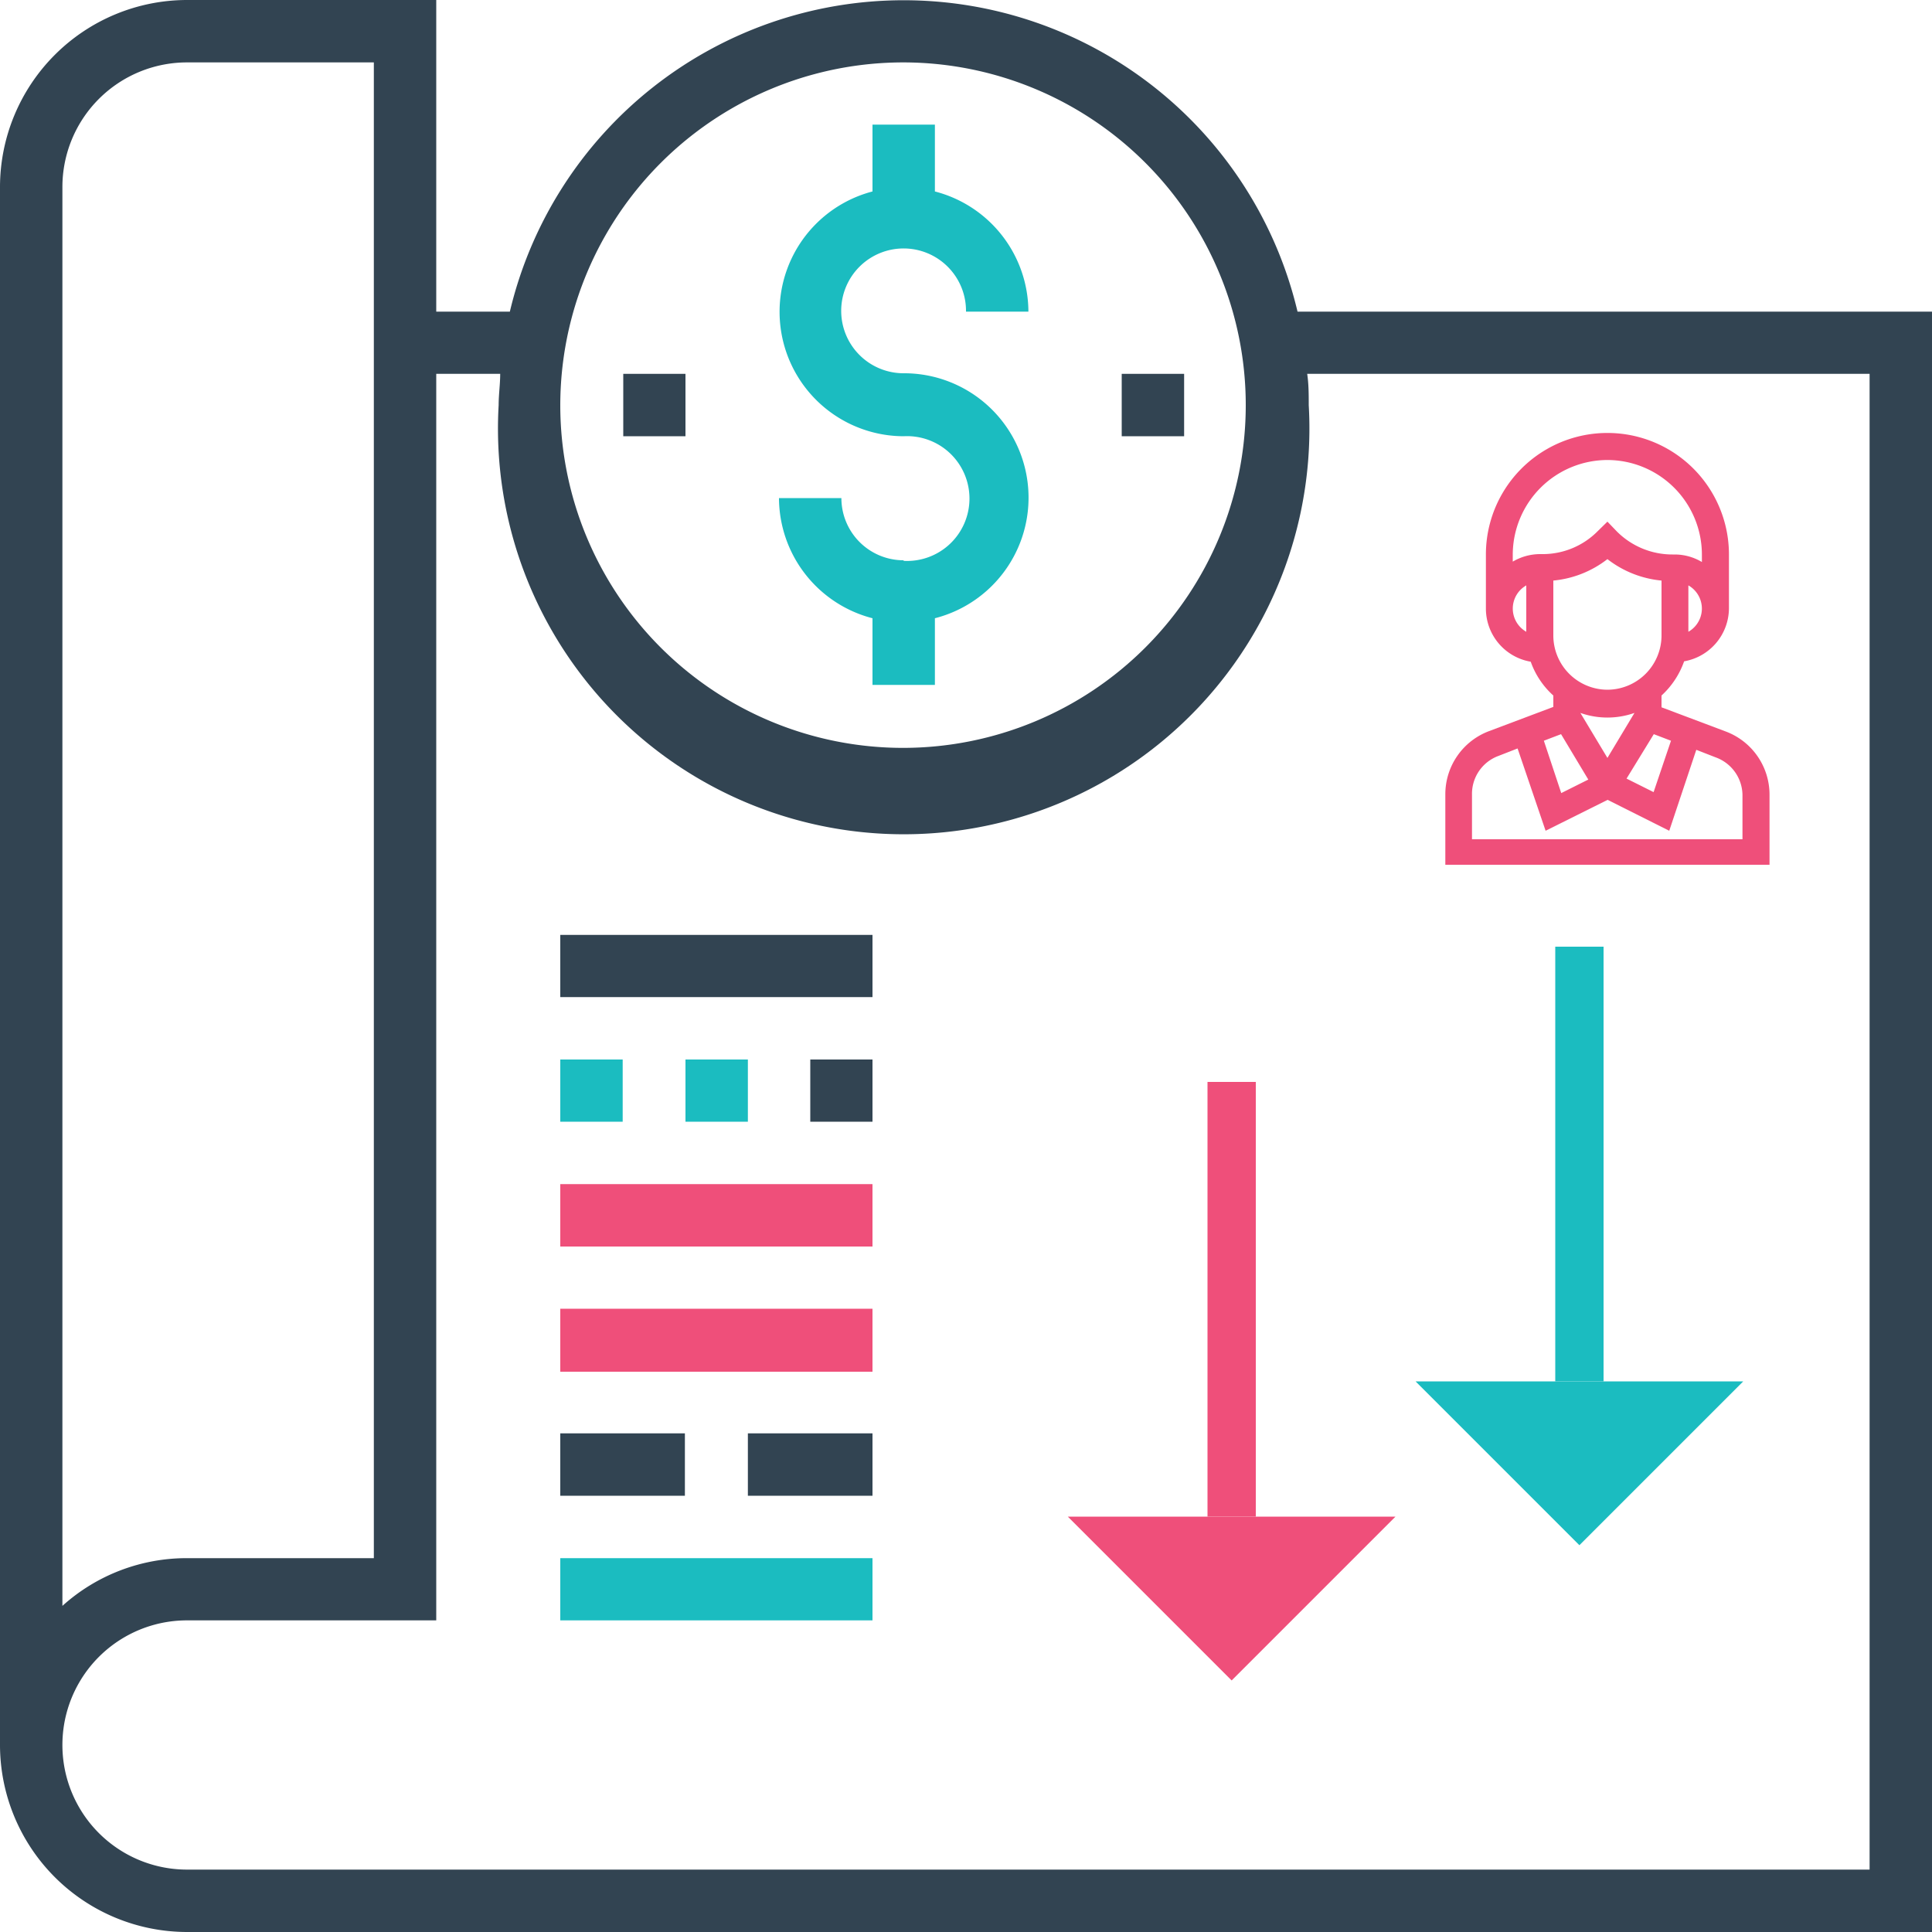<svg xmlns="http://www.w3.org/2000/svg" viewBox="0 0 100 100"><defs><style>.cls-1{fill:#1bbcc0;}.cls-2{fill:#324452;}.cls-3{fill:#ef4f7a;}</style></defs><g id="Layer_2" data-name="Layer 2"><g id="Layer_1-2" data-name="Layer 1"><path class="cls-1" d="M29,80.65H45.16v3.22H29Z"/><path class="cls-2" d="M38.71,74.19h6.45v3.23H38.71Z"/><path class="cls-2" d="M29,74.19h6.45v3.23H29Z"/><path class="cls-3" d="M29,67.74H45.16V71H29Z"/><path class="cls-2" d="M29,48.39H45.16v3.22H29Z"/><path class="cls-3" d="M29,61.29H45.16v3.23H29Z"/><path class="cls-1" d="M46.77,29a3.22,3.22,0,0,1-3.22-3.22H40.32A6.45,6.45,0,0,0,45.16,32v3.45h3.23V32a6.44,6.44,0,0,0-1.62-12.68A3.23,3.23,0,1,1,50,16.13h3.23a6.45,6.45,0,0,0-4.84-6.22V6.45H45.16V9.91a6.44,6.44,0,0,0,1.61,12.67,3.23,3.23,0,1,1,0,6.45Z"/><path class="cls-2" d="M67.16,16.13a20.95,20.95,0,0,0-40.77,0H22.58V0H9.68A9.69,9.69,0,0,0,0,9.68V90.32A9.69,9.69,0,0,0,9.68,100H100V16.13ZM46.77,3.23A17.74,17.74,0,1,1,29,21,17.76,17.76,0,0,1,46.77,3.23ZM3.23,9.68A6.45,6.45,0,0,1,9.68,3.23h9.67V80.65H9.68a9.6,9.6,0,0,0-6.45,2.47ZM96.77,96.77H9.68a6.45,6.45,0,0,1,0-12.9h12.9V19.35h3.31c0,.54-.08,1.07-.08,1.62a21,21,0,1,0,41.93,0c0-.55,0-1.08-.08-1.62H96.77Z"/><path class="cls-1" d="M29,54.84h3.23v3.22H29Z"/><path class="cls-1" d="M35.48,54.84h3.23v3.22H35.48Z"/><path class="cls-2" d="M41.94,54.84h3.22v3.22H41.94Z"/><path class="cls-2" d="M32.26,19.35h3.22v3.23H32.26Z"/><path class="cls-2" d="M58.06,19.35h3.23v3.23H58.06Z"/><path class="cls-3" d="M79.23,34.25A4.26,4.26,0,0,0,80.4,36v.59l-3.32,1.25a3.49,3.49,0,0,0-2.27,3.27v3.65H91.59V41.13a3.49,3.49,0,0,0-2.27-3.27L86,36.61V36a4.36,4.36,0,0,0,1.17-1.77,2.8,2.8,0,0,0,2.32-2.75V28.7a6.29,6.29,0,1,0-12.58,0v2.8A2.79,2.79,0,0,0,79.23,34.25ZM84.6,36.9l-1.4,2.33L81.8,36.9v0a4.2,4.2,0,0,0,2.8,0ZM80.8,38l1.41,2.35-1.4.7-.9-2.71Zm9.39,3.18v2.26h-14V41.13a2.09,2.09,0,0,1,1.36-2l1-.39L80,43l3.21-1.6L86.4,43l1.4-4.19,1,.39A2.1,2.1,0,0,1,90.19,41.13Zm-3.7-2.84L85.59,41l-1.4-.7L85.6,38ZM83.2,35.7a2.81,2.81,0,0,1-2.8-2.8V30.05a5.38,5.38,0,0,0,2.8-1.11A5.38,5.38,0,0,0,86,30.05V32.9A2.81,2.81,0,0,1,83.2,35.7Zm4.19-3V30.3a1.38,1.38,0,0,1,0,2.4ZM83.2,23.81a4.9,4.9,0,0,1,4.89,4.89v.39a2.75,2.75,0,0,0-1.4-.39h-.12a4.06,4.06,0,0,1-2.88-1.19L83.2,27l-.5.49a4,4,0,0,1-2.88,1.19H79.7a2.8,2.8,0,0,0-1.4.39V28.7A4.91,4.91,0,0,1,83.2,23.81ZM79,30.3v2.4a1.38,1.38,0,0,1,0-2.4Z"/><rect class="cls-3" x="62.5" y="56" width="2.5" height="22.5"/><polyline class="cls-3" points="72.23 78.5 63.75 86.98 55.27 78.5"/><rect class="cls-1" x="80.5" y="49" width="2.5" height="22.5"/><polyline class="cls-1" points="90.23 71.5 81.75 79.98 73.27 71.5"/></g></g></svg>